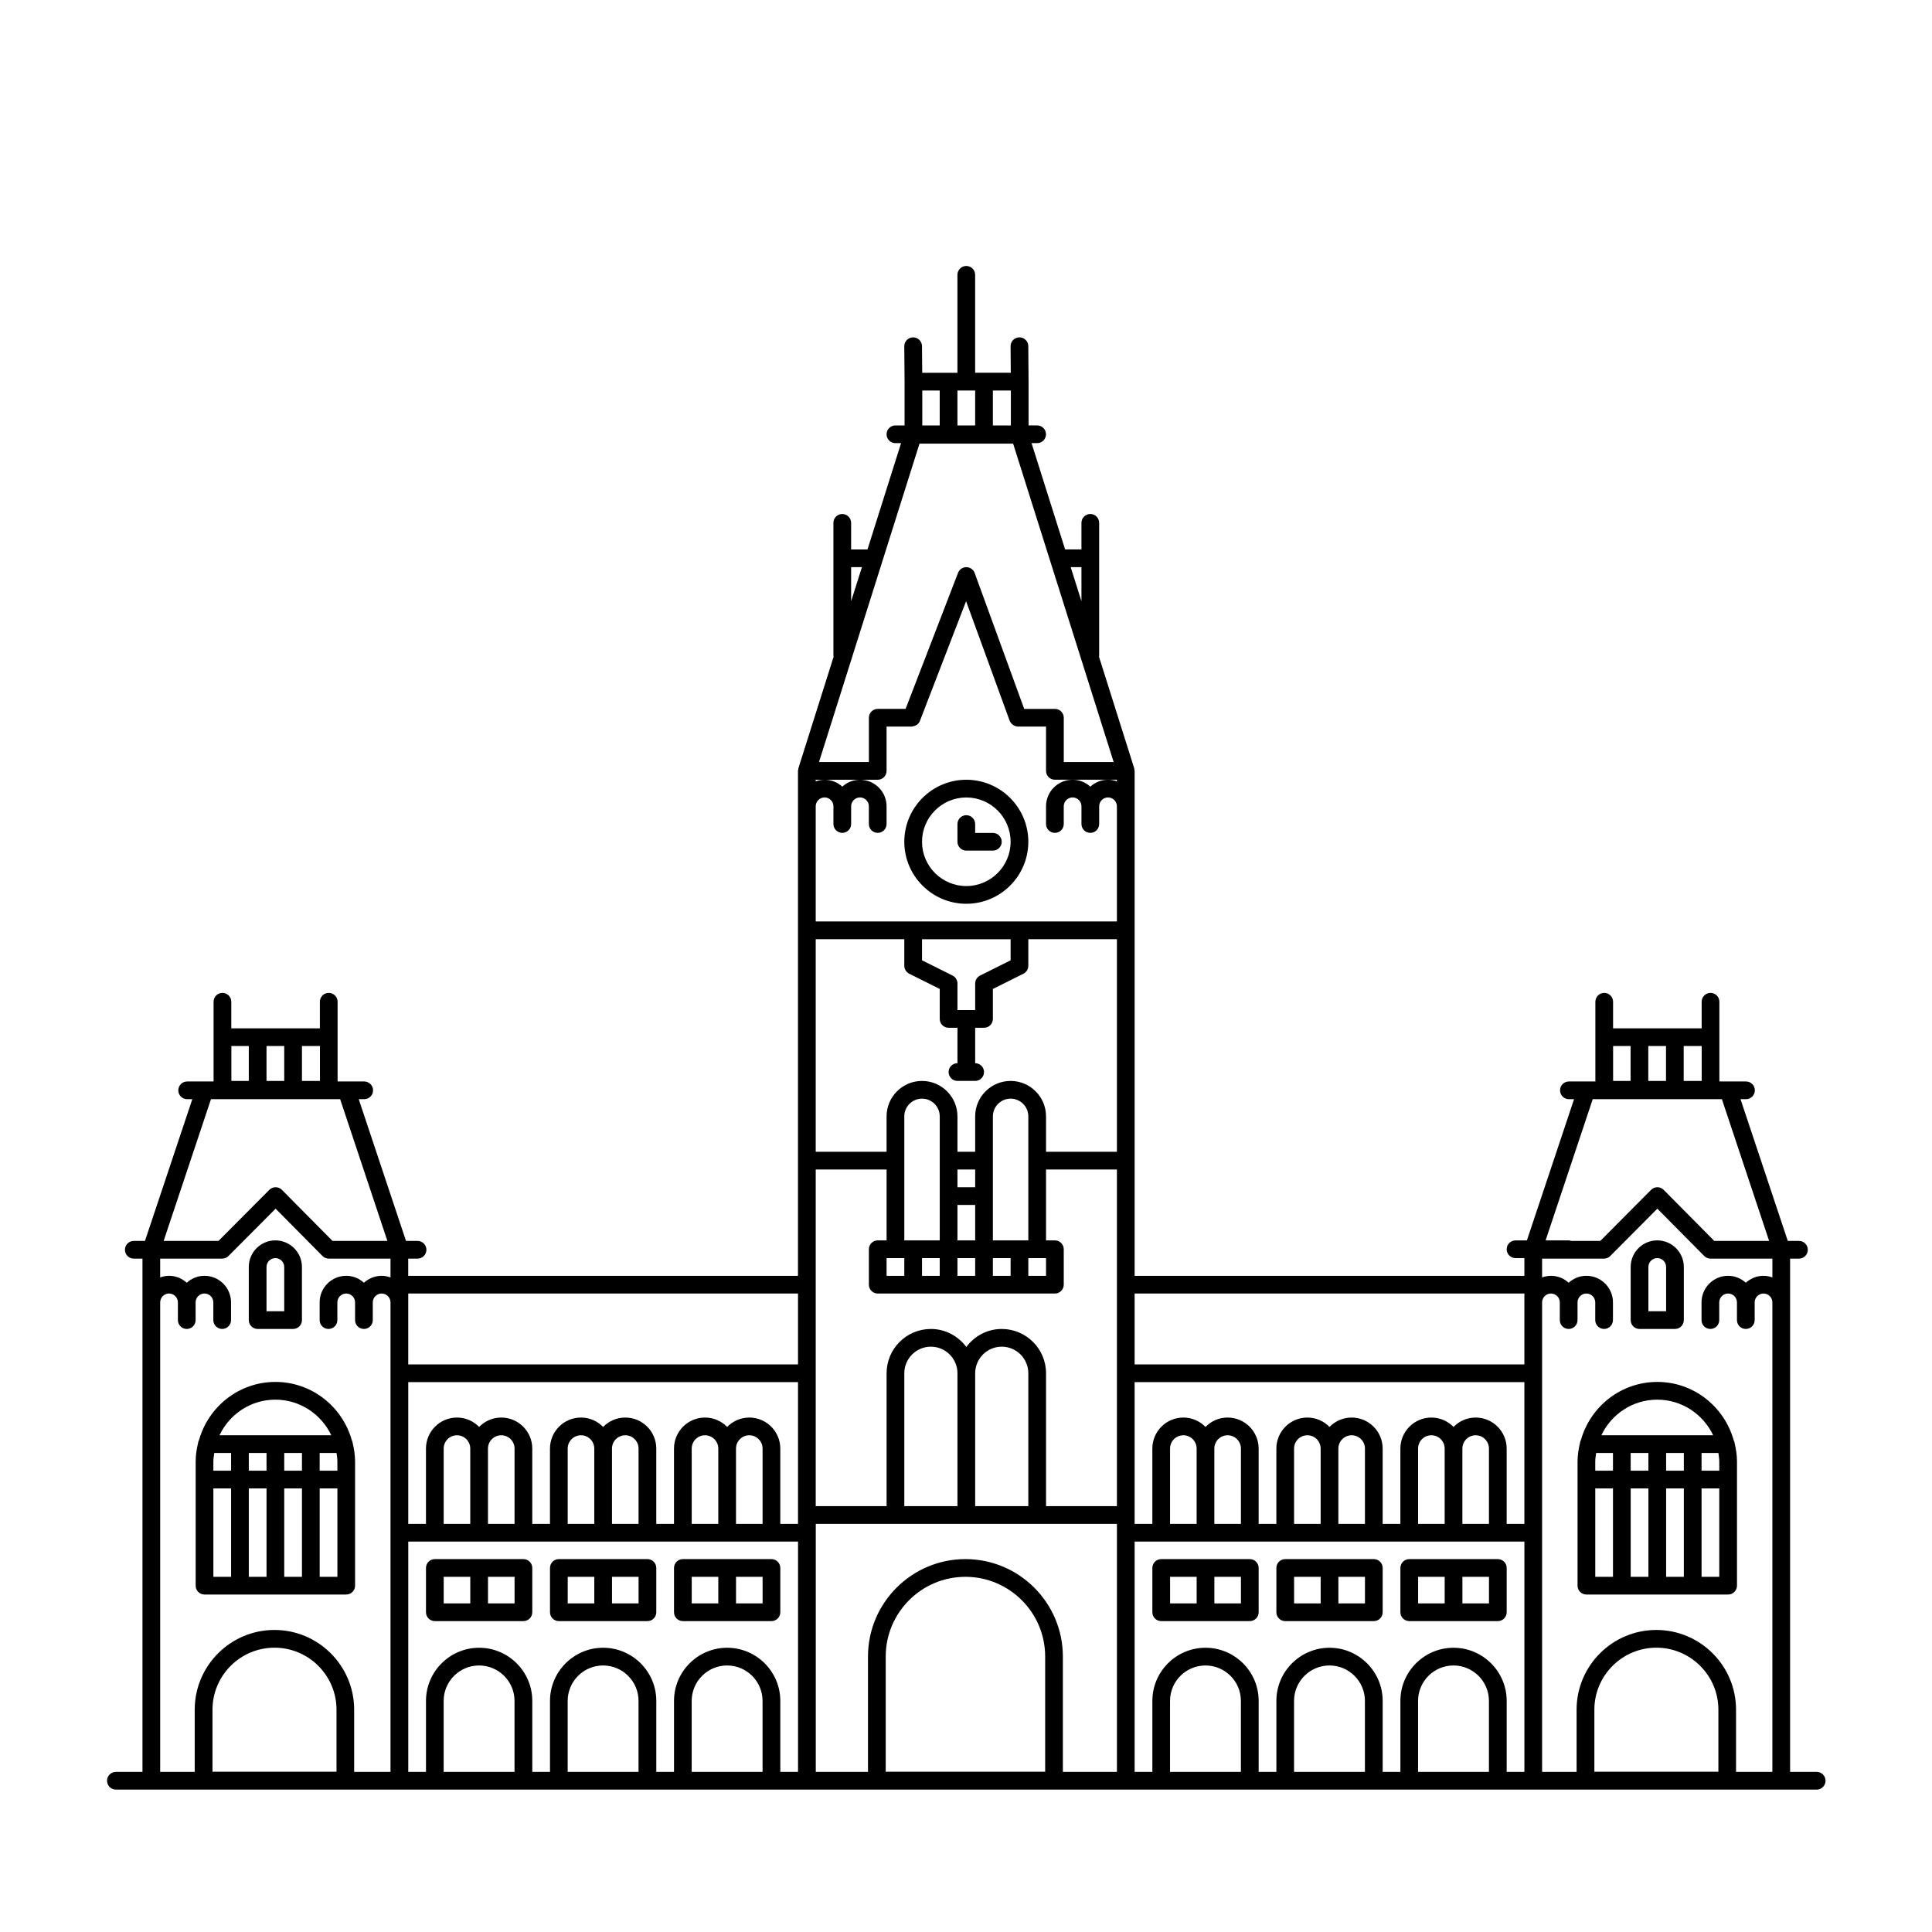 <svg id="SvgjsSvg1146" width="288" height="288" xmlns="http://www.w3.org/2000/svg" version="1.1" xmlns:xlink="http://www.w3.org/1999/xlink" xmlns:svgjs="http://svgjs.com/svgjs"><defs id="SvgjsDefs1147"></defs><g id="SvgjsG1148" transform="matrix(0.917,0,0,0.917,11.995,12.759)"><svg xmlns="http://www.w3.org/2000/svg" xmlns:xlink="http://www.w3.org/1999/xlink" id="Layer_1" enable-background="new 0 0 100 100" viewBox="0 0 100 100" width="288" height="288"><symbol id="navbar_x5F_icon_x5F_back_1_" viewBox="-1 -24 25 24"><g id="g6" opacity=".9" fill="#000000" class="color000 svgShape"><g id="g10" fill="#000000" class="color000 svgShape"><g id="g12" fill="#000000" class="color000 svgShape"><path id="path14" fill="none" stroke="#000000" stroke-miterlimit="10" stroke-width="2" d="M18-18.988c0-0.351,0.005-0.495-0.299-0.32L5.723-12.32c-0.304,0.175-0.24,0.463,0.065,0.639L17.67-4.693      C17.973-4.517,18-4.661,18-5.012V-18.988z" class="colorStrokefff svgStroke"></path></g></g></g><rect id="rect16" width="24" height="24" y="-24" fill="none"></rect><rect id="rect18" width="25" height="24" x="-1" y="-24" fill="none" display="none"></rect></symbol><symbol id="navbar_x5F_icon_x5F_home_1_" viewBox="0 -24 24 24"><g id="g21" opacity=".9" fill="#000000" class="color000 svgShape"><g id="XMLID_809_" fill="#000000" class="color000 svgShape"><circle id="XMLID_814_" cx="12" cy="-12" r="6.912" fill="none" stroke="#000000" stroke-miterlimit="10" stroke-width="2" class="colorStrokefff svgStroke"></circle></g></g><rect id="rect26" width="24" height="24" y="-24" fill="none"></rect><rect id="rect28" width="24" height="23" y="-24" fill="none" display="none"></rect></symbol><symbol id="navbar_x5F_icon_x5F_recents_1_" viewBox="0 -24 24 24"><g id="g31" opacity=".9" fill="#000000" class="color000 svgShape"><g id="g35" fill="#000000" class="color000 svgShape"><g id="g37" fill="#000000" class="color000 svgShape"><path id="path39" fill="none" stroke="#000000" stroke-miterlimit="10" stroke-width="2" d="M19-5.72C19-5.371,18.6-5,18.213-5H5.786C5.4-5,5-5.371,5-5.72v-12.562C5-18.63,5.4-19,5.786-19h12.426      C18.6-19,19-18.63,19-18.282V-5.72z" class="colorStrokefff svgStroke"></path></g></g></g><rect id="rect41" width="24" height="24" y="-24" fill="none"></rect><rect id="rect43" width="24" height="23" y="-24" fill="none" display="none"></rect></symbol><symbol id="sysbar_x5F_status_2" viewBox="0 -24 360 24"><use id="XMLID_495_" width="360" height="24" y="-24" overflow="visible" xlink:href="#sysbar_x5F_status_x5F_used_x5F_light"></use></symbol><symbol id="sysbar_x5F_status_x5F_used_x5F_light" viewBox="0 -24 360 24"><rect id="rect48" width="360" height="24" y="-24" fill="#010101" fill-opacity="0" class="color010101 svgShape"></rect><g id="g50" fill="#000000" class="color000 svgShape"><g id="g52" opacity=".9" fill="#000000" class="color000 svgShape"><rect id="rect54" width="40" height="16" x="312" y="-21" fill="none"></rect></g><g id="g58" fill="#000000" class="color000 svgShape"><g id="g60" opacity=".9" fill="#000000" class="color000 svgShape"><path id="path62" fill="#ffffff" d="M266.006-18.992l8.802,10.907C274.467-7.828,271.081-5,266-5s-8.467-2.828-8.808-3.084l8.802-10.907L266-19      l0,0l0,0L266.006-18.992z" opacity=".9" class="colorfff svgShape"></path></g><rect id="rect64" width="16" height="16" x="258" y="-20" fill="none"></rect></g><g id="g66" fill="#000000" class="color000 svgShape"><polygon id="polygon68" fill="#ffffff" points="277 -18.997 291 -18.997 291 -4.997" opacity=".9" class="colorfff svgShape"></polygon><rect id="rect70" width="16" height="16" x="276" y="-20" fill="none"></rect></g><g id="g72" fill="#000000" class="color000 svgShape"><rect id="rect74" width="16" height="16" x="296" y="-20" fill="none"></rect><path id="path76" fill="#ffffff" d="M306-6v1h-3v-1h-3v-13h9v13H306z" opacity=".9" class="colorfff svgShape"></path></g></g></symbol><path id="path592" fill="#000000" d="m 50,10.182 c -0.276,0 -0.5,0.224 -0.5,0.5 l 0,5.529 -1.988,0 -0.012,-1.504 c -0.002,-0.274 -0.226,-0.496 -0.5,-0.496 l -0.004,0 c -0.276,0.002 -0.498,0.228 -0.496,0.504 l 0.016,2 0,2.467 -0.516,0 c -0.276,0 -0.5,0.224 -0.5,0.5 0,0.276 0.224,0.5 0.5,0.5 l 0.318,0 -1.895,6 -0.924,0 0,-1.5 c 0,-0.276 -0.224,-0.5 -0.5,-0.5 -0.276,0 -0.5,0.224 -0.5,0.5 l 0,2 0,2 0,3.5 c 0,0.02 0.01,0.036 0.012,0.055 l -1.988,6.295 c -0.005,0.017 9.3e-5,0.035 -0.004,0.053 -0.007,0.033 -0.02,0.063 -0.02,0.098 l 0,2 0,1 0,25.5 -22,0 0,-0.971 0.527,0 c 0.276,0 0.5,-0.224 0.5,-0.5 0,-0.276 -0.224,-0.5 -0.5,-0.5 l -0.652,0 -2.668,-8 0.309,0 c 0.276,0 0.5,-0.224 0.5,-0.5 0,-0.276 -0.224,-0.5 -0.5,-0.5 l -1.002,0 -0.5,0 0,-2.5 0,-2 c 0,-0.276 -0.224,-0.5 -0.5,-0.5 -0.276,0 -0.5,0.224 -0.5,0.5 l 0,1.5 -5,0 0,-1.5 c 0,-0.276 -0.224,-0.5 -0.5,-0.5 -0.276,0 -0.5,0.224 -0.5,0.5 l 0,2 0,2.5 -0.51,0 -0.982,0 c -0.276,0 -0.5,0.224 -0.5,0.5 0,0.276 0.224,0.5 0.5,0.5 l 0.291,0 -2.672,8 -0.631,0 c -0.276,0 -0.5,0.224 -0.5,0.5 0,0.276 0.224,0.5 0.5,0.5 l 0.49,0 0,2.471 0,1 0,25.5 -1.5,0 c -0.276,0 -0.5,0.224 -0.5,0.5 0,0.276 0.224,0.5 0.5,0.5 l 2,0 14,0 23,0 18,0 23,0 14,0 2,0 c 0.276,0 0.5,-0.224 0.5,-0.5 0,-0.276 -0.223,-0.5 -0.5,-0.5 l -1.5,0 0,-25.5 0,-1 0,-2.471 0.5,0 c 0.276,0 0.5,-0.224 0.5,-0.5 0,-0.276 -0.224,-0.5 -0.5,-0.5 l -0.631,0 -2.668,-8 0.309,0 c 0.276,0 0.5,-0.224 0.5,-0.5 0,-0.276 -0.224,-0.5 -0.5,-0.5 l -1.002,0 -0.5,0 0,-2.5 0,-2 c 0,-0.276 -0.224,-0.5 -0.5,-0.5 -0.276,0 -0.5,0.224 -0.5,0.5 l 0,1.5 -5,0 0,-1.5 c 0,-0.276 -0.224,-0.5 -0.5,-0.5 -0.276,0 -0.5,0.224 -0.5,0.5 l 0,2 0,2.5 -0.51,0 -0.984,0 c -0.276,0 -0.5,0.224 -0.5,0.5 0,0.276 0.224,0.5 0.5,0.5 l 0.291,0 -2.662,7.971 -0.641,0 c -0.276,0 -0.5,0.224 -0.5,0.5 0,0.276 0.224,0.5 0.5,0.5 l 0.5,0 0,1 -22,0 0,-25.5 0,-1 0,-2 c 0,-0.035 -0.013,-0.065 -0.02,-0.098 -0.003,-0.018 0.002,-0.036 -0.004,-0.053 L 57.49,32.236 c 0.002,-0.019 0.01,-0.036 0.01,-0.055 l 0,-3.5 0,-2 0,-2 c 0,-0.276 -0.224,-0.5 -0.5,-0.5 -0.276,0 -0.5,0.224 -0.5,0.5 l 0,1.5 -0.922,0 -1.895,-6 0.316,0 c 0.276,0 0.5,-0.224 0.5,-0.5 0,-0.276 -0.224,-0.5 -0.5,-0.5 l -0.484,0 0,-2.471 0,-0.002 0,-0.002 -0.016,-2 c -0.002,-0.274 -0.226,-0.496 -0.5,-0.496 l -0.004,0 c -0.276,0.002 -0.498,0.228 -0.496,0.504 l 0.012,1.496 -2.012,0 0,-5.529 c 0,-0.276 -0.224,-0.5 -0.5,-0.5 z m -2.484,7.029 0.984,0 0,1.971 -0.984,0 0,-1.971 z m 1.984,0 1,0 0,1.971 -1,0 0,-1.971 z m 2,0 1.016,0 0,1.971 -1.016,0 0,-1.971 z m -4.143,3 5.287,0 5.674,17.971 -2.816,0 0,-2.5 c 0,-0.276 -0.224,-0.5 -0.5,-0.5 l -1.734,0 -2.795,-7.67 c -0.071,-0.196 -0.259,-0.328 -0.467,-0.33 l -0.004,0 c -0.207,0 -0.393,0.127 -0.467,0.32 l -2.961,7.68 -1.572,0 c -0.276,0 -0.5,0.224 -0.5,0.5 l 0,2.5 -2.816,0 5.672,-17.971 z m -3.857,6.971 0.609,0 -0.609,1.924 0,-0.424 0,-1.5 z m 12.393,0 0.607,0 0,1.5 0,0.424 -0.607,-1.924 z m -5.904,1.922 2.459,6.748 c 0.001,0.003 0.004,0.003 0.006,0.006 0.033,0.086 0.09,0.155 0.162,0.211 0.016,0.012 0.03,0.023 0.047,0.033 0.076,0.046 0.159,0.078 0.254,0.078 l 1.584,0 0,2.496 0,0.004 c 0,0.276 0.224,0.5 0.5,0.5 l 1,0 2,0 0.5,0 0,0.092 c -0.157,-0.056 -0.324,-0.092 -0.5,-0.092 -0.385,0 -0.734,0.151 -1,0.391 -0.266,-0.24 -0.615,-0.391 -1,-0.391 -0.827,0 -1.5,0.673 -1.5,1.5 l 0,1 c 0,0.276 0.224,0.5 0.5,0.5 0.276,0 0.5,-0.224 0.5,-0.5 l 0,-1 c 0,-0.275 0.225,-0.5 0.5,-0.5 0.275,0 0.5,0.225 0.5,0.5 l 0,1 c 0,0.276 0.224,0.5 0.5,0.5 0.276,0 0.5,-0.224 0.5,-0.5 l 0,-1 c 0,-0.275 0.225,-0.5 0.5,-0.5 0.275,0 0.5,0.225 0.5,0.5 l 0,1 0,5.5 -5.5,0 -6,0 -5.5,0 0,-5.5 0,-1 c 0,-0.275 0.225,-0.5 0.5,-0.5 0.275,0 0.5,0.225 0.5,0.5 l 0,1 c 0,0.276 0.224,0.5 0.5,0.5 0.276,0 0.5,-0.224 0.5,-0.5 l 0,-1 c 0,-0.275 0.225,-0.5 0.5,-0.5 0.275,0 0.5,0.225 0.5,0.5 l 0,1 c 0,0.276 0.224,0.5 0.5,0.5 0.276,0 0.5,-0.224 0.5,-0.5 l 0,-1 c 0,-0.82 -0.663,-1.487 -1.48,-1.498 l 0.98,0 c 0.276,0 0.5,-0.224 0.5,-0.5 l 0,-2.5 1.418,0 c 0.003,0 0.005,-0.002 0.008,-0.002 0.025,-0.001 0.048,-0.011 0.072,-0.016 0.174,-0.029 0.319,-0.139 0.383,-0.299 10e-4,-0.002 9.53e-4,-0.004 0.002,-0.006 l 2.605,-6.756 z m -8.488,10.078 0.49,0 c -0.172,0.001 -0.336,0.035 -0.49,0.09 l 0,-0.09 z m 0.52,0 1.961,0 c -0.377,0.005 -0.719,0.153 -0.98,0.389 -0.261,-0.236 -0.603,-0.384 -0.98,-0.389 z m 7.98,0 c -1.93,0 -3.5,1.57 -3.5,3.5 0,1.93 1.571,3.5 3.5,3.5 1.93,0 3.5,-1.57 3.5,-3.5 0,-1.93 -1.57,-3.5 -3.5,-3.5 z m 0,1 c 1.379,0 2.5,1.121 2.5,2.5 0,1.379 -1.121,2.5 -2.5,2.5 -1.379,0 -2.5,-1.121 -2.5,-2.5 0,-1.379 1.121,-2.5 2.5,-2.5 z m 0,1 c -0.276,0 -0.5,0.224 -0.5,0.5 l 0,1 c 0.001,0.276 0.224,0.5 0.5,0.5 0.009,0 0.018,-0.004 0.027,-0.004 0.009,0 0.016,0.004 0.025,0.004 l 1.447,0 c 0.276,0 0.5,-0.224 0.5,-0.5 0,-0.276 -0.224,-0.5 -0.5,-0.5 l -1,0 0,-0.5 c 0,-0.276 -0.224,-0.5 -0.5,-0.5 z m -8.5,7 5,0 0,1.5 c 0,0.189 0.108,0.362 0.277,0.447 l 1.723,0.861 0,1.691 c 0,0.276 0.224,0.5 0.5,0.5 l 0.5,0 0,2 c -0.276,0 -0.5,0.224 -0.5,0.5 0,0.276 0.224,0.5 0.5,0.5 l 1,0 c 0.276,0 0.5,-0.224 0.5,-0.5 0,-0.276 -0.224,-0.5 -0.5,-0.5 l 0,-2 0.5,0 c 0.276,0 0.5,-0.224 0.5,-0.5 l 0,-1.691 1.725,-0.861 c 0.169,-0.085 0.275,-0.258 0.275,-0.447 l 0,-1.5 5,0 0,12 -4,0 0,-2 c 0,-1.103 -0.897,-2 -2,-2 -1.103,0 -2,0.897 -2,2 l 0,2 -1,0 0,-2 c 0,-1.103 -0.897,-2 -2,-2 -1.103,0 -2,0.897 -2,2 l 0,2 -4,0 0,-12 z m 6,0.002 5,0 0,1.189 -1.723,0.861 c -0.169,0.085 -0.277,0.258 -0.277,0.447 l 0,1.5 -1,0 0,-1.5 c 0,-0.189 -0.106,-0.362 -0.275,-0.447 l -1.725,-0.861 0,-1.189 z m -38.984,6.027 0.984,0 0,1.971 -0.984,0 0,-1.971 z m 1.984,0 1,0 0,1.971 -1,0 0,-1.971 z m 2,0 1.016,0 0,1.971 -1.016,0 0,-1.971 z m 74.008,0 0.986,0 0,1.971 -0.986,0 0,-1.971 z m 1.986,0 1,0 0,1.971 -1,0 0,-1.971 z m 1.998,0 1.016,0 0,1.971 -1.016,0 0,-1.971 z m -42.992,2.971 c 0.552,0 1,0.448 1,1 l 0,2.5 0,2 0,2.5 -2,0 0,-7 c 0,-0.552 0.448,-1 1,-1 z m 5,0 c 0.552,0 1,0.448 1,1 l 0,7 -2,0 0,-2.5 0,-2 0,-2.5 c 0,-0.552 0.448,-1 1,-1 z m -45.133,0.029 7.289,0 2.666,8 -1.104,0 -1.994,0 -2.854,-2.881 c -0.094,-0.095 -0.222,-0.148 -0.354,-0.148 l -0.002,0 c -0.133,0 -0.261,0.052 -0.354,0.146 l -2.869,2.883 -1.574,0 -1.523,0 2.672,-8 z m 77.992,0 7.289,0 2.666,8 -1.312,0 -1.785,0 -2.854,-2.881 c -0.094,-0.095 -0.222,-0.148 -0.354,-0.148 l -0.002,0 c -0.133,0 -0.261,0.052 -0.354,0.146 l -2.867,2.883 -1.639,0 c -0.047,-0.014 -0.095,-0.029 -0.146,-0.029 l -1.303,0 2.66,-7.971 z m -43.859,3.971 4,0 0,4 -0.5,0 c -0.276,0 -0.5,0.224 -0.5,0.5 l 0,2 c 0,0.276 0.224,0.5 0.5,0.5 l 10,0 c 0.276,0 0.5,-0.224 0.5,-0.5 l 0,-2 c 0,-0.276 -0.224,-0.5 -0.5,-0.5 l -0.5,0 0,-4 4,0 0,6.5 0,5 0,7.5 -4,0 0,-7.5 c 0,-1.379 -1.121,-2.5 -2.5,-2.5 -0.821,0 -1.544,0.404 -2,1.016 -0.456,-0.612 -1.179,-1.016 -2,-1.016 -1.379,0 -2.5,1.121 -2.5,2.5 l 0,7.5 -4,0 0,-7.5 0,-5 0,-6.5 z m 8,0 1,0 0,1 -1,0 0,-1 z m 0,2 1,0 0,2 -1,0 0,-2 z m -38.486,0.211 2.646,2.67 c 0.094,0.095 0.222,0.148 0.355,0.148 l 2.203,0 1.281,0 0,1.062 c -0.157,-0.056 -0.324,-0.092 -0.5,-0.092 -0.385,0 -0.734,0.151 -1,0.391 -0.266,-0.24 -0.615,-0.391 -1,-0.391 -0.827,0 -1.5,0.673 -1.5,1.5 l 0,1 c 0,0.276 0.224,0.5 0.5,0.5 0.276,0 0.5,-0.224 0.5,-0.5 l 0,-1 c 0,-0.275 0.225,-0.5 0.5,-0.5 0.275,0 0.5,0.225 0.5,0.5 l 0,1 c 0,0.276 0.224,0.5 0.5,0.5 0.276,0 0.5,-0.224 0.5,-0.5 l 0,-1 c 0,-0.275 0.225,-0.5 0.5,-0.5 0.275,0 0.5,0.225 0.5,0.5 l 0,1 0,3 0,22.5 -2.051,0 0,-3.51 c 0,-2.481 -2.019,-4.5 -4.5,-4.5 -2.481,0 -4.5,2.019 -4.5,4.5 l 0,3.51 -1.949,0 0,-25.5 0,-1 c 0,-0.275 0.225,-0.5 0.5,-0.5 0.275,0 0.5,0.225 0.5,0.5 l 0,1 c 0,0.276 0.224,0.5 0.5,0.5 0.276,0 0.5,-0.224 0.5,-0.5 l 0,-1 c 0,-0.275 0.225,-0.5 0.5,-0.5 0.275,0 0.5,0.225 0.5,0.5 l 0,1 c 0,0.276 0.224,0.5 0.5,0.5 0.276,0 0.5,-0.224 0.5,-0.5 l 0,-1 c 0,-0.827 -0.673,-1.5 -1.5,-1.5 -0.385,0 -0.734,0.151 -1,0.391 -0.266,-0.24 -0.615,-0.391 -1,-0.391 -0.176,0 -0.343,0.036 -0.5,0.092 l 0,-1.062 1.719,0 1.781,0 c 0.133,0 0.262,-0.052 0.355,-0.146 L 11.014,63.393 Z m 77.992,0 2.646,2.67 c 0.094,0.095 0.222,0.148 0.355,0.148 l 1.992,0 1.5,0 0,1.062 c -0.157,-0.056 -0.324,-0.092 -0.5,-0.092 -0.385,0 -0.734,0.151 -1,0.391 -0.266,-0.24 -0.615,-0.391 -1,-0.391 -0.827,0 -1.5,0.673 -1.5,1.5 l 0,1 c 0,0.276 0.224,0.5 0.5,0.5 0.276,0 0.5,-0.224 0.5,-0.5 l 0,-1 c 0,-0.275 0.225,-0.5 0.5,-0.5 0.275,0 0.5,0.225 0.5,0.5 l 0,1 c 0,0.276 0.224,0.5 0.5,0.5 0.276,0 0.5,-0.224 0.5,-0.5 l 0,-1 c 0,-0.275 0.225,-0.5 0.5,-0.5 0.275,0 0.5,0.225 0.5,0.5 l 0,1 0,25.5 -2.051,0 0,-3.51 c 0,-2.481 -2.019,-4.5 -4.5,-4.5 -2.481,0 -4.5,2.019 -4.5,4.5 l 0,3.51 -1.947,0 0,-22.5 0,-3 0,-1 c 0,-0.275 0.225,-0.5 0.5,-0.5 0.275,0 0.5,0.225 0.5,0.5 l 0,1 c 0,0.276 0.224,0.5 0.5,0.5 0.276,0 0.5,-0.224 0.5,-0.5 l 0,-1 c 0,-0.275 0.225,-0.5 0.5,-0.5 0.275,0 0.5,0.225 0.5,0.5 l 0,1 c 0,0.276 0.224,0.5 0.5,0.5 0.276,0 0.5,-0.224 0.5,-0.5 l 0,-1 c 0,-0.827 -0.673,-1.5 -1.5,-1.5 -0.385,0 -0.734,0.151 -1,0.391 -0.266,-0.24 -0.615,-0.391 -1,-0.391 -0.176,0 -0.343,0.036 -0.5,0.092 l 0,-1.062 3.492,0 c 0.133,0 0.261,-0.052 0.354,-0.146 l 2.658,-2.672 z m -78.006,1.789 c -0.827,0 -1.5,0.673 -1.5,1.5 l 0,3 c 0,0.276 0.224,0.5 0.5,0.5 l 2,0 c 0.276,0 0.5,-0.224 0.5,-0.5 l 0,-3 c 0,-0.827 -0.673,-1.5 -1.5,-1.5 z m 78,0 c -0.827,0 -1.5,0.673 -1.5,1.5 l 0,3 c 0,0.276 0.224,0.5 0.5,0.5 l 2,0 c 0.276,0 0.5,-0.224 0.5,-0.5 l 0,-3 c 0,-0.827 -0.673,-1.5 -1.5,-1.5 z m -78,1 c 0.275,0 0.5,0.225 0.5,0.5 l 0,2.5 -1,0 0,-2.5 c 0,-0.275 0.225,-0.5 0.5,-0.5 z m 34.5,0 0.5,0 0.5,0 0,1 -1,0 0,-1 z m 2,0 1,0 0,1 -1,0 0,-1 z m 2,0 1,0 0,1 -1,0 0,-1 z m 2,0 1,0 0,1 -1,0 0,-1 z m 2,0 0.5,0 0.5,0 0,1 -1,0 0,-1 z m 35.5,0 c 0.275,0 0.5,0.225 0.5,0.5 l 0,2.5 -1,0 0,-2.5 c 0,-0.275 0.225,-0.5 0.5,-0.5 z m -70.5,2 22,0 0,4 -22,0 0,-2.5 0,-1 0,-0.5 z m 41,0 22,0 0,0.5 0,1 0,2.5 -22,0 0,-4 z m -11.5,3 c 0.827,0 1.5,0.673 1.5,1.5 l 0,7.5 -3,0 0,-7.5 c 0,-0.827 0.673,-1.5 1.5,-1.5 z m 4,0 c 0.827,0 1.5,0.673 1.5,1.5 l 0,7.5 -3,0 0,-7.5 c 0,-0.827 0.673,-1.5 1.5,-1.5 z m -41,1.99 c -2.053,0 -3.769,1.388 -4.307,3.271 -0.032,0.057 -0.052,0.121 -0.059,0.189 -0.08,0.335 -0.133,0.679 -0.133,1.039 l 0,7 c -0.001,0.275 0.222,0.5 0.498,0.5 l 8,0 c 0.276,0 0.5,-0.224 0.5,-0.5 l 0,-7 c 0,-0.363 -0.054,-0.713 -0.135,-1.051 -0.008,-0.064 -0.025,-0.122 -0.055,-0.176 -0.537,-1.884 -2.257,-3.273 -4.311,-3.273 z m 78.002,0 c -2.053,0 -3.771,1.388 -4.309,3.271 -0.032,0.057 -0.05,0.121 -0.057,0.189 -0.08,0.335 -0.135,0.679 -0.135,1.039 l 0,7 c 0,0.276 0.224,0.5 0.5,0.5 l 8,0 c 0.276,0 0.5,-0.224 0.5,-0.5 l 0,-7 c 0,-0.363 -0.054,-0.711 -0.135,-1.049 -0.009,-0.065 -0.028,-0.124 -0.057,-0.178 -0.537,-1.884 -2.255,-3.273 -4.309,-3.273 z m -70.502,0.01 22,0 0,8 -1,0 0,-4.25 c 0,-0.965 -0.785,-1.75 -1.75,-1.75 -0.49,0 -0.932,0.204 -1.25,0.529 -0.318,-0.326 -0.76,-0.529 -1.25,-0.529 -0.965,0 -1.75,0.785 -1.75,1.75 l 0,4.25 -1,0 0,-4.25 c 0,-0.965 -0.785,-1.75 -1.75,-1.75 -0.49,0 -0.932,0.204 -1.25,0.529 -0.318,-0.326 -0.76,-0.529 -1.25,-0.529 -0.965,0 -1.75,0.785 -1.75,1.75 l 0,4.25 -1,0 0,-4.25 c 0,-0.965 -0.785,-1.75 -1.75,-1.75 -0.49,0 -0.932,0.204 -1.25,0.529 -0.318,-0.326 -0.76,-0.529 -1.25,-0.529 -0.965,0 -1.75,0.785 -1.75,1.75 l 0,4.25 -1,0 0,-8 z m 41,0 22,0 0,8 -1,0 0,-4.25 c 0,-0.965 -0.785,-1.75 -1.75,-1.75 -0.49,0 -0.932,0.204 -1.25,0.529 -0.318,-0.326 -0.76,-0.529 -1.25,-0.529 -0.965,0 -1.75,0.785 -1.75,1.75 l 0,4.25 -1,0 0,-4.25 c 0,-0.965 -0.785,-1.75 -1.75,-1.75 -0.49,0 -0.932,0.204 -1.25,0.529 -0.318,-0.326 -0.76,-0.529 -1.25,-0.529 -0.965,0 -1.75,0.785 -1.75,1.75 l 0,4.25 -1,0 0,-4.25 c 0,-0.965 -0.785,-1.75 -1.75,-1.75 -0.49,0 -0.932,0.204 -1.25,0.529 -0.318,-0.326 -0.76,-0.529 -1.25,-0.529 -0.965,0 -1.75,0.785 -1.75,1.75 l 0,4.25 -1,0 0,-8 z m -48.5,0.99 c 1.395,0 2.594,0.826 3.156,2.01 l -6.311,0 c 0.562,-1.185 1.759,-2.01 3.154,-2.01 z m 78,0 c 1.395,0 2.594,0.826 3.156,2.01 l -6.311,0 c 0.562,-1.185 1.759,-2.01 3.154,-2.01 z m -67.75,2.01 c 0.413,0 0.75,0.337 0.75,0.75 l 0,4.25 -1.5,0 0,-4.25 c 0,-0.413 0.337,-0.75 0.75,-0.75 z m 2.5,0 c 0.413,0 0.75,0.337 0.75,0.75 l 0,4.25 -1.5,0 0,-4.25 c 0,-0.413 0.337,-0.75 0.75,-0.75 z m 4.5,0 c 0.413,0 0.75,0.337 0.75,0.75 l 0,4.25 -1.5,0 0,-4.25 c 0,-0.413 0.337,-0.75 0.75,-0.75 z m 2.5,0 c 0.413,0 0.75,0.337 0.75,0.75 l 0,4.25 -1.5,0 0,-4.25 c 0,-0.413 0.337,-0.75 0.75,-0.75 z m 4.5,0 c 0.413,0 0.75,0.337 0.75,0.75 l 0,4.25 -1.5,0 0,-4.25 c 0,-0.413 0.337,-0.75 0.75,-0.75 z m 2.5,0 c 0.413,0 0.75,0.337 0.75,0.75 l 0,4.25 -1.5,0 0,-4.25 c 0,-0.413 0.337,-0.75 0.75,-0.75 z m 24.5,0 c 0.413,0 0.75,0.337 0.75,0.75 l 0,4.25 -1.5,0 0,-4.25 c 0,-0.413 0.337,-0.75 0.75,-0.75 z m 2.5,0 c 0.413,0 0.75,0.337 0.75,0.75 l 0,4.25 -1.5,0 0,-4.25 c 0,-0.413 0.337,-0.75 0.75,-0.75 z m 4.5,0 c 0.413,0 0.75,0.337 0.75,0.75 l 0,4.25 -1.5,0 0,-4.25 c 0,-0.413 0.337,-0.75 0.75,-0.75 z m 2.5,0 c 0.413,0 0.75,0.337 0.75,0.75 l 0,4.25 -1.5,0 0,-4.25 c 0,-0.413 0.337,-0.75 0.75,-0.75 z m 4.5,0 c 0.413,0 0.75,0.337 0.75,0.75 l 0,4.25 -1.5,0 0,-4.25 c 0,-0.413 0.337,-0.75 0.75,-0.75 z m 2.5,0 c 0.413,0 0.75,0.337 0.75,0.75 l 0,4.25 -1.5,0 0,-4.25 c 0,-0.413 0.337,-0.75 0.75,-0.75 z m -71.199,1 0.949,0 0,1 -1,0 0,-0.51 c 0,-0.168 0.028,-0.329 0.051,-0.49 z m 1.949,0 1,0 0,1 -1,0 0,-1 z m 2,0 1,0 0,1 -1,0 0,-1 z m 2,0 0.951,0 c 0.024,0.161 0.049,0.322 0.049,0.49 l 0,0.51 -1,0 0,-1 z m 72.051,0 0.949,0 0,1 -1,0 0,-0.51 c 0,-0.168 0.028,-0.329 0.051,-0.49 z m 1.949,0 1,0 0,1 -1,0 0,-1 z m 2,0 1,0 0,1 -1,0 0,-1 z m 2,0 0.951,0 c 0.023,0.161 0.049,0.323 0.049,0.49 l 0,0.51 -1,0 0,-1 z m -84,2 1,0 0,4.99 -1,0 0,-4.99 z m 2,0 1,0 0,4.99 -1,0 0,-4.99 z m 2,0 1,0 0,4.99 -1,0 0,-4.99 z m 2,0 1,0 0,4.99 -1,0 0,-4.99 z m 72,0 1,0 0,4.99 -1,0 0,-4.99 z m 2,0 1,0 0,4.99 -1,0 0,-4.99 z m 2,0 1,0 0,4.99 -1,0 0,-4.99 z m 2,0 1,0 0,4.99 -1,0 0,-4.99 z m -49.998,2 4.498,0 4,0 4,0 4.5,0 0,14 -3.051,0 0,-6.51 c 0,-3.032 -2.468,-5.5 -5.5,-5.5 -3.032,0 -5.5,2.468 -5.5,5.5 l 0,6.51 -2.947,0 0,-14 z m -23.002,1 1.5,0 2.5,0 2.5,0 2,0 2.5,0 2.5,0 2,0 2.5,0 2.5,0 1.5,0 0,13 -1,0 0,-4.006 c 0,-1.654 -1.346,-3 -3,-3 -1.654,0 -3,1.346 -3,3 l 0,4.006 -1,0 0,-4.006 c 0,-1.654 -1.346,-3 -3,-3 -1.654,0 -3,1.346 -3,3 l 0,4.006 -1,0 0,-4.006 c 0,-1.654 -1.346,-3 -3,-3 -1.654,0 -3,1.346 -3,3 l 0,4.006 -1,0 0,-13 z m 41,0 1.5,0 2.5,0 2.5,0 2,0 2.5,0 2.5,0 2,0 2.5,0 2.5,0 1.5,0 0,13 -1,0 0,-4.006 c 0,-1.654 -1.346,-3 -3,-3 -1.654,0 -3,1.346 -3,3 l 0,4.006 -1,0 0,-4.006 c 0,-1.654 -1.346,-3 -3,-3 -1.654,0 -3,1.346 -3,3 l 0,4.006 -1,0 0,-4.006 c 0,-1.654 -1.346,-3 -3,-3 -1.654,0 -3,1.346 -3,3 l 0,4.006 -1,0 0,-13 z m -39.5,0.99 c -0.276,0 -0.5,0.224 -0.5,0.5 l 0,2.5 c 0,0.276 0.224,0.5 0.5,0.5 l 2.5,0 2.5,0 c 0.276,0 0.5,-0.224 0.5,-0.5 l 0,-2.5 c 0,-0.276 -0.224,-0.5 -0.5,-0.5 l -2.5,0 -2.5,0 z m 7,0 c -0.276,0 -0.5,0.224 -0.5,0.5 l 0,2.5 c 0,0.276 0.224,0.5 0.5,0.5 l 2.5,0 2.5,0 c 0.276,0 0.5,-0.224 0.5,-0.5 l 0,-2.5 c 0,-0.276 -0.224,-0.5 -0.5,-0.5 l -2.5,0 -2.5,0 z m 7,0 c -0.276,0 -0.5,0.224 -0.5,0.5 l 0,2.5 c 0,0.276 0.224,0.5 0.5,0.5 l 2.5,0 2.5,0 c 0.276,0 0.5,-0.224 0.5,-0.5 l 0,-2.5 c 0,-0.276 -0.224,-0.5 -0.5,-0.5 l -2.5,0 -2.5,0 z m 27,0 c -0.276,0 -0.5,0.224 -0.5,0.5 l 0,2.5 c 0,0.276 0.224,0.5 0.5,0.5 l 2.5,0 2.5,0 c 0.276,0 0.5,-0.224 0.5,-0.5 l 0,-2.5 c 0,-0.276 -0.224,-0.5 -0.5,-0.5 l -2.5,0 -2.5,0 z m 7,0 c -0.276,0 -0.5,0.224 -0.5,0.5 l 0,2.5 c 0,0.276 0.224,0.5 0.5,0.5 l 2.5,0 2.5,0 c 0.276,0 0.5,-0.224 0.5,-0.5 l 0,-2.5 c 0,-0.276 -0.224,-0.5 -0.5,-0.5 l -2.5,0 -2.5,0 z m 7,0 c -0.276,0 -0.5,0.224 -0.5,0.5 l 0,2.5 c 0,0.276 0.224,0.5 0.5,0.5 l 2.5,0 2.5,0 c 0.276,0 0.5,-0.224 0.5,-0.5 l 0,-2.5 c 0,-0.276 -0.224,-0.5 -0.5,-0.5 l -2.5,0 -2.5,0 z m -54.5,1 1.5,0 0,1.5 -1.5,0 0,-1.5 z m 2.5,0 1.5,0 0,1.5 -1.5,0 0,-1.5 z m 4.5,0 1.5,0 0,1.5 -1.5,0 0,-1.5 z m 2.5,0 1.5,0 0,1.5 -1.5,0 0,-1.5 z m 4.5,0 1.5,0 0,1.5 -1.5,0 0,-1.5 z m 2.5,0 1.5,0 0,1.5 -1.5,0 0,-1.5 z m 12.949,0 c 2.481,0 4.5,2.019 4.5,4.5 l 0,6.5 -9,0 0,-6.5 c 0,-2.481 2.019,-4.5 4.5,-4.5 z m 11.551,0 1.5,0 0,1.5 -1.5,0 0,-1.5 z m 2.5,0 1.5,0 0,1.5 -1.5,0 0,-1.5 z m 4.5,0 1.5,0 0,1.5 -1.5,0 0,-1.5 z m 2.5,0 1.5,0 0,1.5 -1.5,0 0,-1.5 z m 4.5,0 1.5,0 0,1.5 -1.5,0 0,-1.5 z m 2.5,0 1.5,0 0,1.5 -1.5,0 0,-1.5 z m -67.051,4 c 1.93,0 3.5,1.57 3.5,3.5 l 0,3.5 -7,0 0,-3.5 c 0,-1.93 1.57,-3.5 3.5,-3.5 z m 78,0 c 1.93,0 3.5,1.57 3.5,3.5 l 0,3.5 -7,0 0,-3.5 c 0,-1.93 1.57,-3.5 3.5,-3.5 z M 22.5,89.176 c 1.103,0 2,0.897 2,2 l 0,4.006 -4,0 0,-4.006 c 0,-1.103 0.897,-2 2,-2 z m 7,0 c 1.103,0 2,0.897 2,2 l 0,4.006 -4,0 0,-4.006 c 0,-1.103 0.897,-2 2,-2 z m 7,0 c 1.103,0 2,0.897 2,2 l 0,4.006 -4,0 0,-4.006 c 0,-1.103 0.897,-2 2,-2 z m 27,0 c 1.103,0 2,0.897 2,2 l 0,4.006 -4,0 0,-4.006 c 0,-1.103 0.897,-2 2,-2 z m 7,0 c 1.103,0 2,0.897 2,2 l 0,4.006 -4,0 0,-4.006 c 0,-1.103 0.897,-2 2,-2 z m 7,0 c 1.103,0 2,0.897 2,2 l 0,4.006 -4,0 0,-4.006 c 0,-1.103 0.897,-2 2,-2 z" class="color594555 svgShape"></path></svg></g></svg>